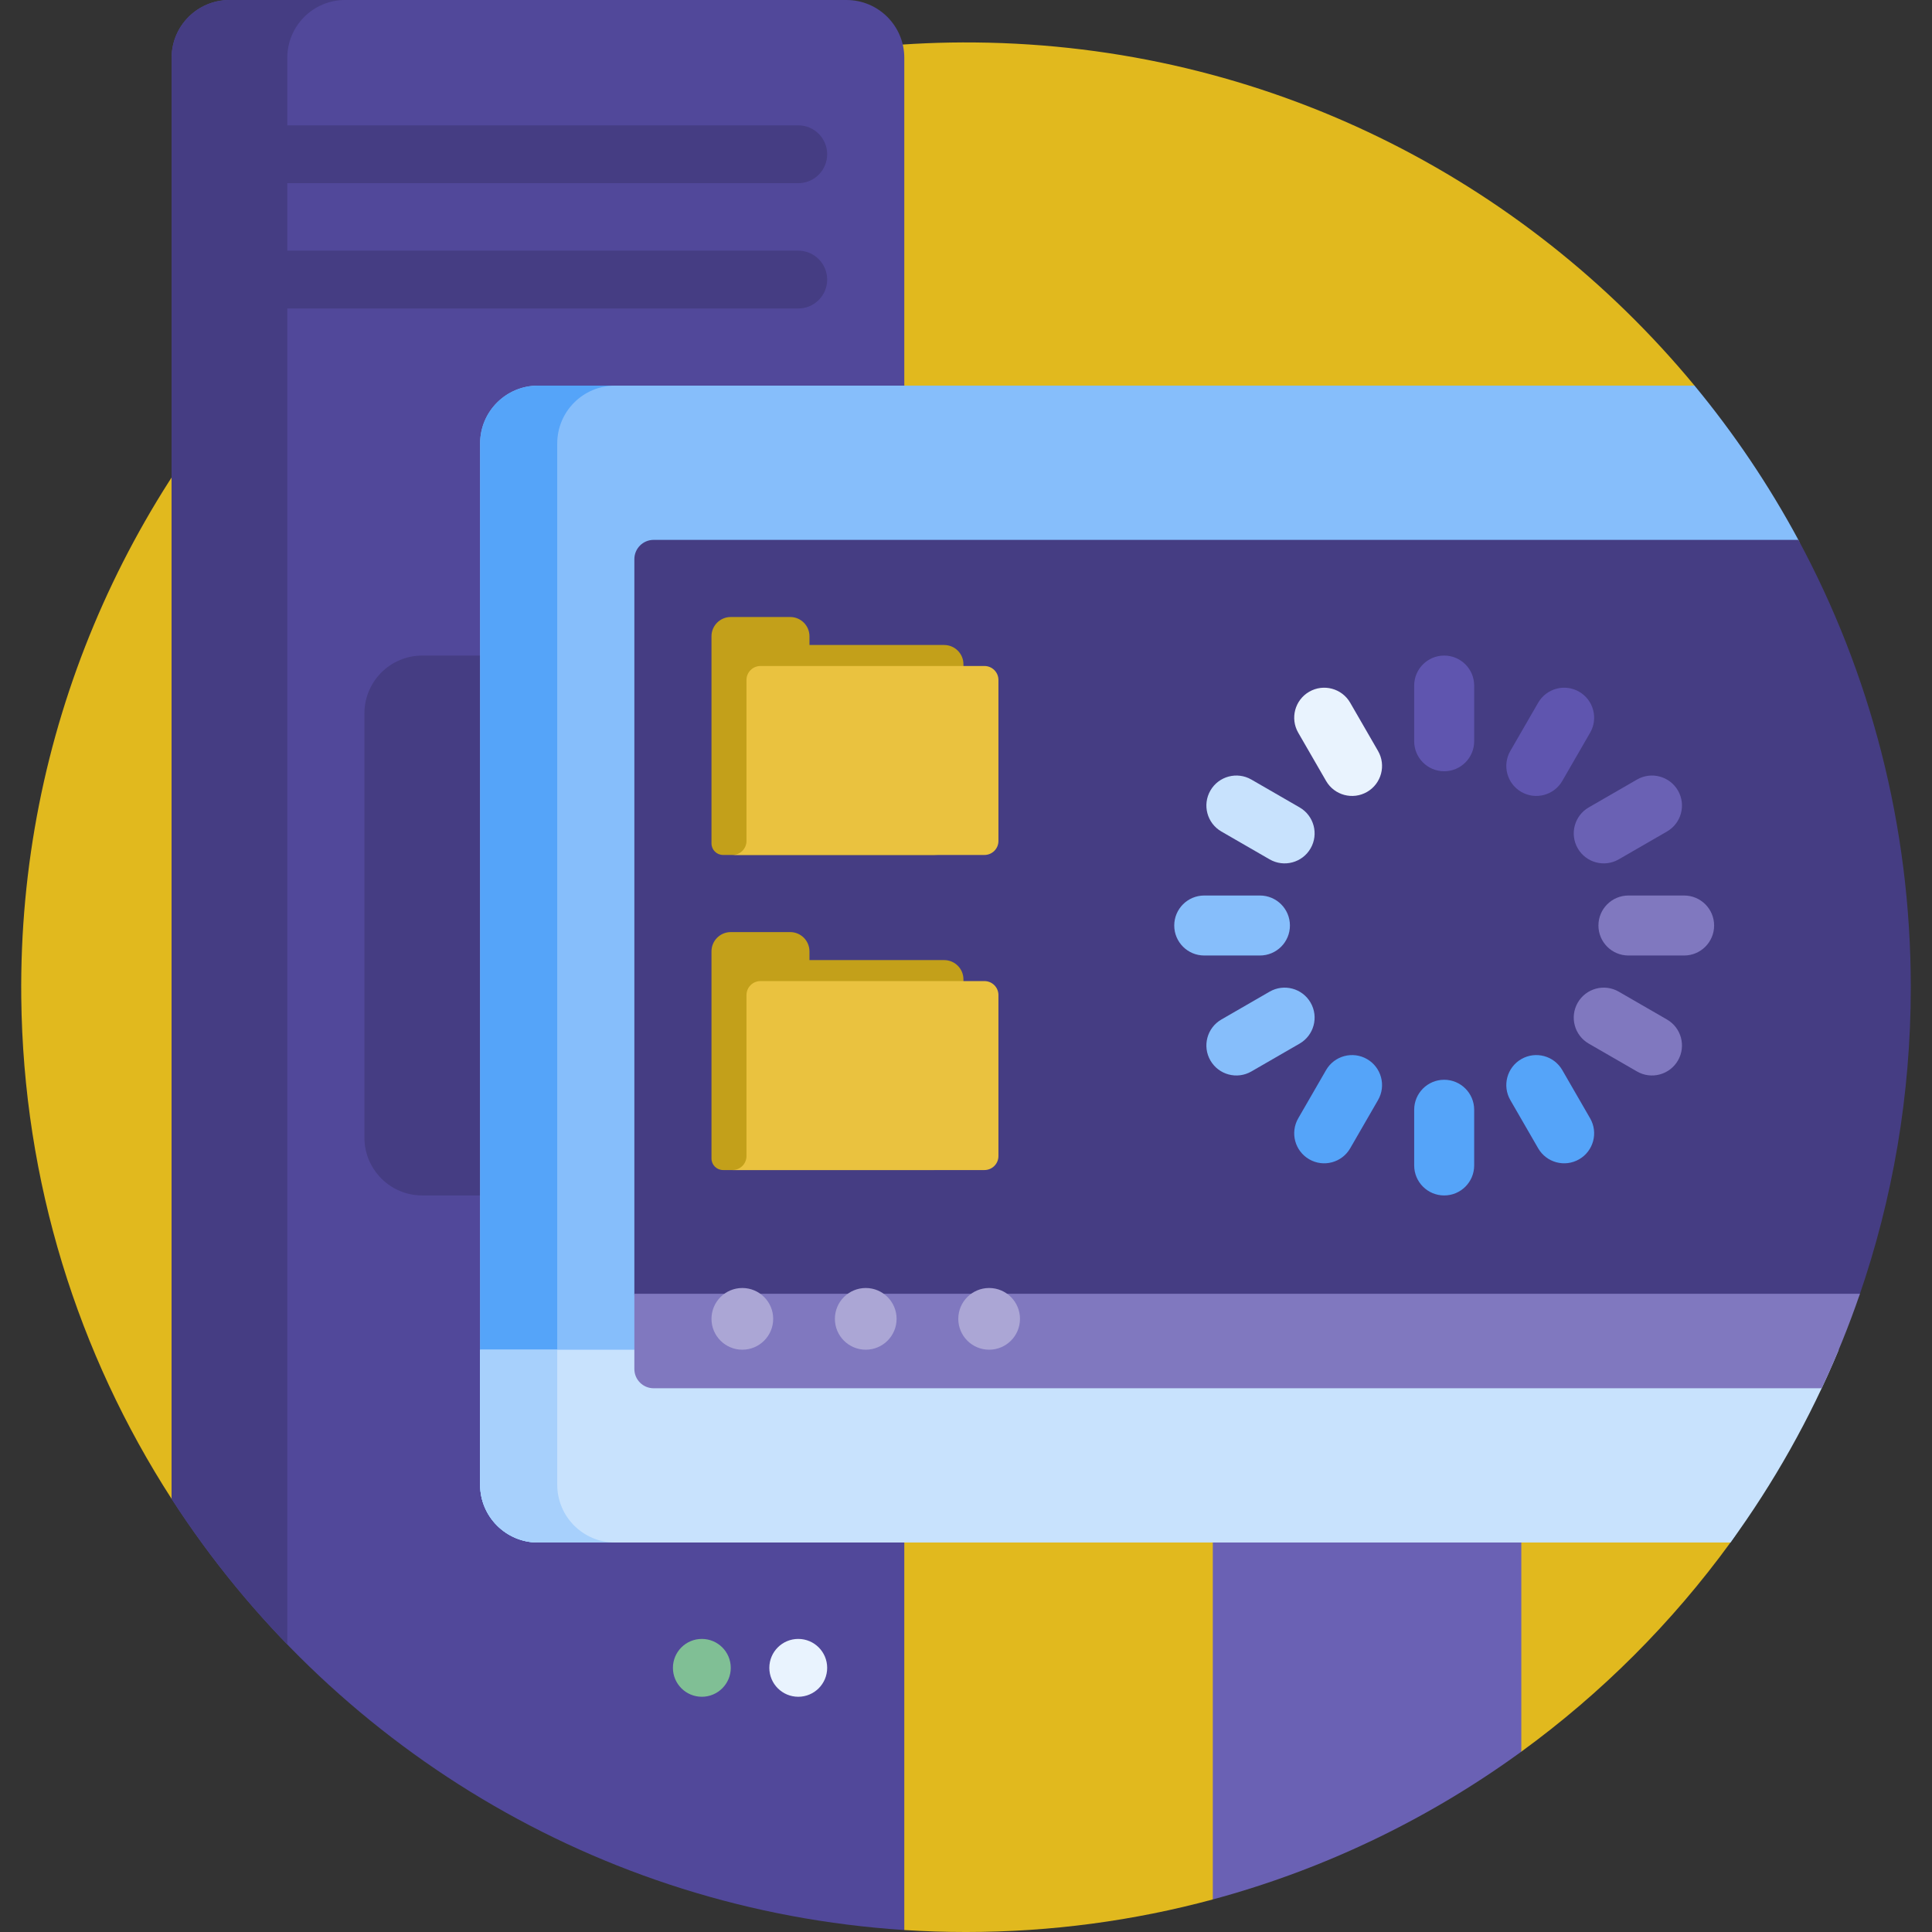 <svg id="Capa_1" enable-background="new 0 0 501 501" height="512" viewBox="0 0 501 501" width="512" xmlns="http://www.w3.org/2000/svg"><rect x="0" y="0" width="501" height="501" fill="#333333" stroke="none"/><g><path d="m448.736 400c-15.128 20.79-33.446 39.108-54.236 54.236h-16.774c-26.568 0-50.933 14.768-63.226 38.321-20.402 5.506-41.858 8.444-64 8.444-5.376 0-10.711-.173-16-.514-14.204-65.263-71.967-111.807-138.758-111.807h-51.242c-24.227-37.54-38.474-82.126-38.986-130.005-1.462-136.713 110.629-248.952 247.343-247.664 75.085.708 142.094 35.191 186.567 88.989v280.814c0 7.484 3.432 14.555 9.312 19.186z" fill="#e1b91e"/><path d="m59.5 0h160c8.284 0 15 6.716 15 15v485.486c-79.742-5.14-149.096-48.43-190-111.808v-373.678c0-8.284 6.716-15 15-15z" fill="#51489a"/><path d="m214.5 72.5c0 4.142-3.358 7.5-7.5 7.5h-132.5v346.438c-11.185-11.548-21.245-24.194-30-37.76v-373.678c0-8.284 6.716-15 15-15h30c-8.284 0-15 6.716-15 15v17.5h132.5c4.142 0 7.5 3.358 7.5 7.5s-3.358 7.5-7.5 7.5h-132.5v17.5h132.5c4.142 0 7.5 3.358 7.5 7.5zm-75 97.5h-30c-8.284 0-15 6.716-15 15v110c0 8.284 6.716 15 15 15h30c8.284 0 15-6.716 15-15v-110c0-8.284-6.716-15-15-15z" fill="#453d83"/><path d="m314.5 380h80v74.236c-23.79 17.311-50.816 30.444-80 38.321z" fill="#6a61b4"/><path d="m448.833 399.867-.097.133h-309.236c-8.284 0-15-6.716-15-15v-270c0-8.284 6.716-15 15-15h299.924c10.209 12.349 19.23 25.717 26.888 39.927.966 1.793.348 3.986-1.369 5.081-4.175 2.663-6.943 7.336-6.943 12.655v213.613c0 10.252-3.14 20.296-9.167 28.591z" fill="#86befb"/><path d="m159.5 400h-20c-8.284 0-15-6.716-15-15v-270c0-8.284 6.716-15 15-15h20c-8.284 0-15 6.716-15 15v270c0 8.284 6.716 15 15 15z" fill="#55a4f9"/><path d="m207 440c-4.142 0-7.5-3.358-7.5-7.5 0-4.142 3.358-7.5 7.5-7.5 4.142 0 7.5 3.358 7.5 7.5 0 4.142-3.358 7.5-7.5 7.5z" fill="#e9f3fe"/><path d="m182 440c-4.142 0-7.5-3.358-7.5-7.5 0-4.142 3.358-7.5 7.5-7.5 4.142 0 7.5 3.358 7.5 7.5 0 4.142-3.358 7.5-7.5 7.5z" fill="#80bf95"/><path d="m476.818 350c-7.413 17.829-16.872 34.593-28.083 50h-309.235c-8.284 0-15-6.716-15-15v-35z" fill="#c8e2fd"/><path d="m159.5 400h-20c-8.284 0-15-6.716-15-15v-35h20v35c0 8.284 6.716 15 15 15z" fill="#a7d0fc"/><path d="m164.5 335.5v-190.5c0-2.761 2.239-5 5-5h296.852c18.596 34.53 29.148 74.033 29.148 116 0 28.044-4.712 54.987-13.387 80.082-4.965 14.362-312.613 4.418-312.613 4.418-2.761 0-5-2.239-5-5z" fill="#453d83"/><path d="m482.313 335.5c-2.874 8.381-6.189 16.557-9.918 24.5h-302.895c-2.761 0-5-2.239-5-5v-19.5z" fill="#8078bf"/><path d="m200.5 342c0 4.418-3.582 8-8 8s-8-3.582-8-8 3.582-8 8-8 8 3.582 8 8zm24-8c-4.418 0-8 3.582-8 8s3.582 8 8 8 8-3.582 8-8-3.582-8-8-8zm32 0c-4.418 0-8 3.582-8 8s3.582 8 8 8 8-3.582 8-8-3.582-8-8-8z" fill="#aba6d5"/><path d="m249.837 172.26v41.792c0 4.228-3.427 7.655-7.655 7.655h-54.682c-1.657 0-3-1.343-3-3v-53.707c0-2.761 2.239-5 5-5h15.409c2.761 0 5 2.239 5 5v2.26h34.928c2.761 0 5 2.238 5 5zm-5 76.707h-34.928v-2.26c0-2.761-2.239-5-5-5h-15.409c-2.761 0-5 2.239-5 5v53.707c0 1.657 1.343 3 3 3h54.682c4.228 0 7.655-3.427 7.655-7.655v-41.792c0-2.761-2.239-5-5-5z" fill="#c3a01a"/><path d="m258.912 176.334v41.743c0 2.005-1.625 3.63-3.63 3.63h-65.337c2.005 0 3.63-1.625 3.63-3.63v-41.743c0-2.005 1.625-3.63 3.63-3.63h58.077c2.005 0 3.63 1.626 3.63 3.63zm-3.63 78.078h-58.077c-2.005 0-3.63 1.625-3.63 3.63v41.743c0 2.005-1.625 3.63-3.63 3.63h65.337c2.005 0 3.63-1.625 3.63-3.63v-41.743c0-2.005-1.625-3.63-3.63-3.63z" fill="#eac23f"/><path d="m354.5 205.359c-3.72 2.148-8.477.873-10.625-2.847l-7.222-12.509c-2.148-3.72-.873-8.477 2.847-10.625 3.72-2.148 8.477-.873 10.625 2.847l7.222 12.509c2.148 3.72.873 8.477-2.847 10.625z" fill="#e9f3fe"/><path d="m409.141 220c-2.148-3.72-.873-8.477 2.847-10.625l12.509-7.222c3.72-2.148 8.477-.873 10.625 2.847 2.148 3.72.873 8.477-2.847 10.625l-12.509 7.222c-3.72 2.148-8.477.873-10.625-2.847z" fill="#6a61b4"/><path d="m444.5 240c0 4.296-3.482 7.778-7.778 7.778h-14.444c-4.296 0-7.778-3.482-7.778-7.778 0-4.295 3.482-7.778 7.778-7.778h14.444c4.296 0 7.778 3.483 7.778 7.778zm-12.225 24.375-12.509-7.222c-3.72-2.148-8.477-.873-10.625 2.847-2.148 3.72-.873 8.477 2.847 10.625l12.509 7.222c3.72 2.148 8.477.873 10.625-2.847 2.147-3.72.873-8.477-2.847-10.625z" fill="#8078bf"/><path d="m374.5 200c-4.296 0-7.778-3.482-7.778-7.778v-14.444c0-4.296 3.482-7.778 7.778-7.778 4.296 0 7.778 3.482 7.778 7.778v14.444c0 4.296-3.482 7.778-7.778 7.778zm30.625 2.512 7.222-12.509c2.148-3.72.873-8.477-2.847-10.625-3.72-2.148-8.477-.873-10.625 2.847l-7.222 12.509c-2.148 3.72-.873 8.477 2.847 10.625 3.72 2.148 8.477.873 10.625-2.847z" fill="#5f55af"/><path d="m326.722 247.778h-14.444c-4.296 0-7.778-3.482-7.778-7.778s3.482-7.778 7.778-7.778h14.444c4.296 0 7.778 3.482 7.778 7.778 0 4.295-3.482 7.778-7.778 7.778zm13.137 12.222c-2.148-3.72-6.905-4.995-10.625-2.847l-12.509 7.222c-3.72 2.148-4.995 6.905-2.847 10.625s6.905 4.995 10.625 2.847l12.509-7.222c3.72-2.148 4.995-6.905 2.847-10.625z" fill="#86befb"/><path d="m339.859 220c-2.148 3.72-6.905 4.995-10.625 2.847l-12.509-7.222c-3.72-2.148-4.995-6.905-2.847-10.625s6.905-4.995 10.625-2.847l12.509 7.222c3.72 2.148 4.995 6.905 2.847 10.625z" fill="#c8e2fd"/><path d="m382.278 287.778v14.444c0 4.296-3.482 7.778-7.778 7.778s-7.778-3.482-7.778-7.778v-14.444c0-4.296 3.482-7.778 7.778-7.778s7.778 3.482 7.778 7.778zm30.069 2.219-7.222-12.509c-2.148-3.72-6.905-4.995-10.625-2.847-3.72 2.148-4.995 6.905-2.847 10.625l7.222 12.509c2.148 3.72 6.905 4.995 10.625 2.847s4.995-6.905 2.847-10.625zm-57.847-15.356c-3.72-2.148-8.477-.873-10.625 2.847l-7.222 12.509c-2.148 3.72-.873 8.477 2.847 10.625s8.477.873 10.625-2.847l7.222-12.509c2.148-3.721.873-8.477-2.847-10.625z" fill="#55a4f9"/></g></svg>